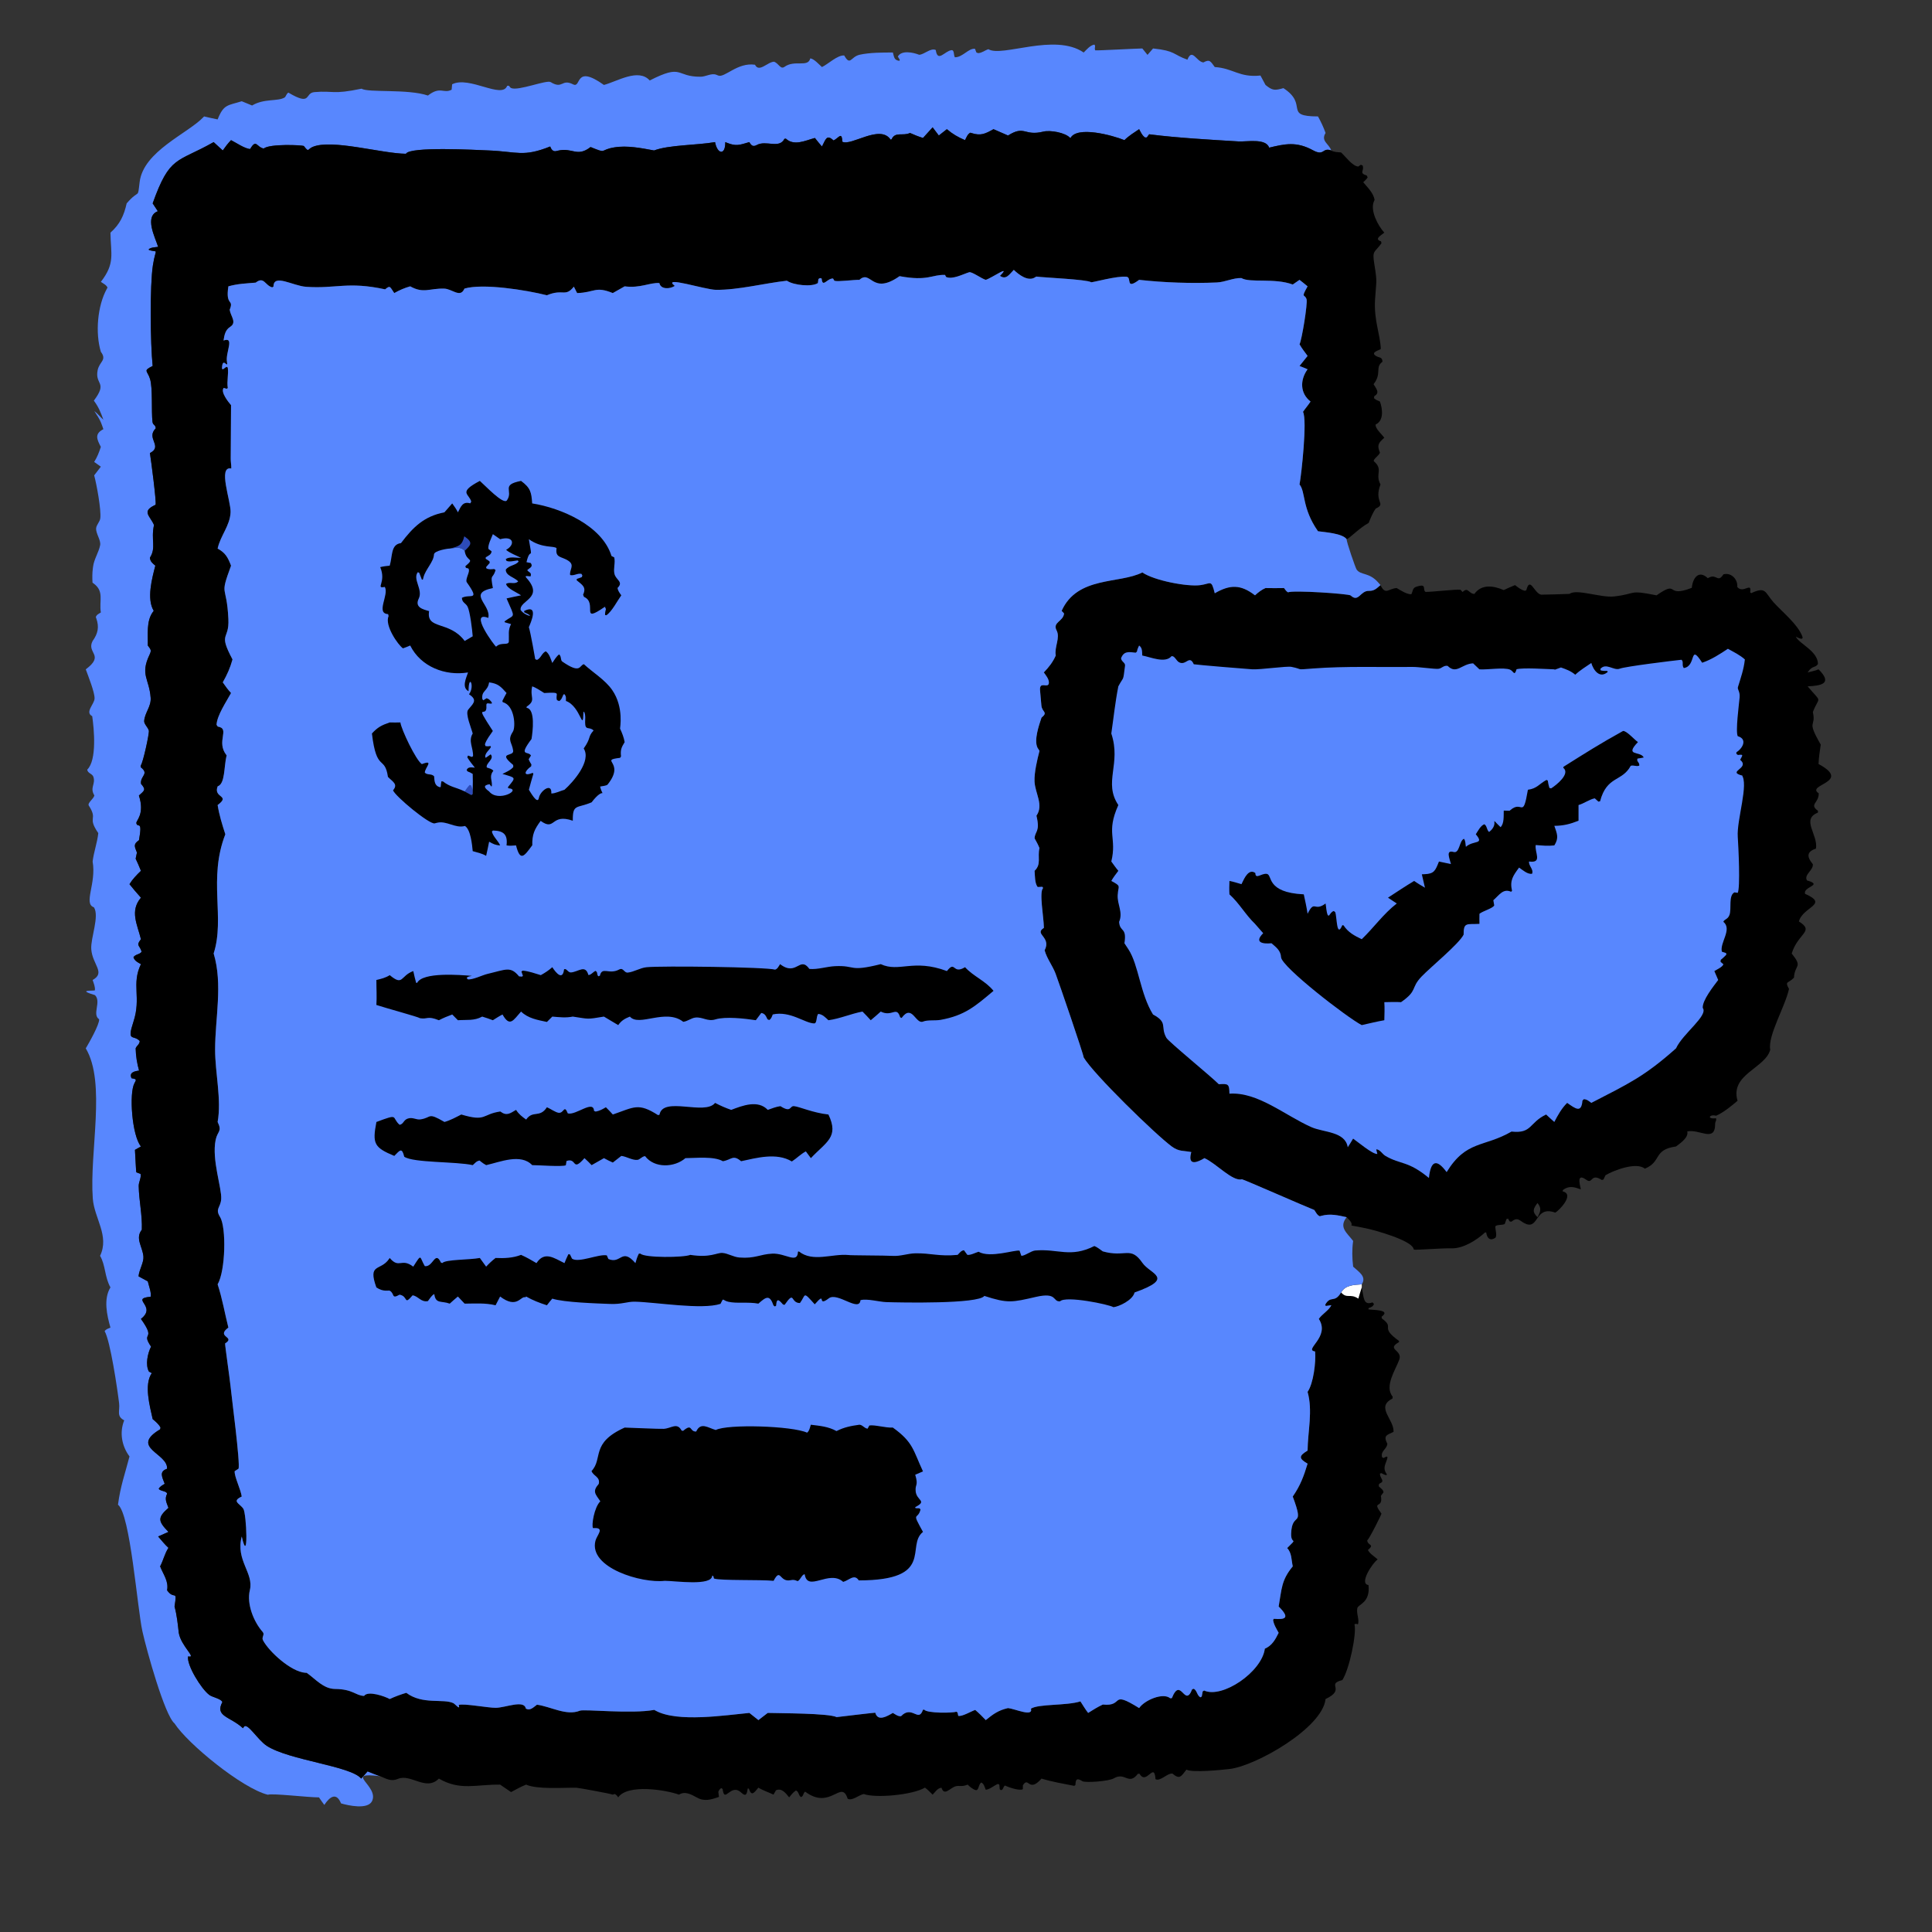 <svg width="71" height="71" viewBox="0 0 71 71" fill="none" xmlns="http://www.w3.org/2000/svg">
<rect x="0" y="0" width="71" height="71" fill="#333333" stroke="none"/>
<path d="M39.825 1.93C39.933 1.822 40.066 1.661 40.219 1.639C40.277 1.705 40.206 1.758 40.249 1.85C40.313 1.863 41.785 1.782 41.98 1.781L42.17 2.017L42.374 1.781C43.209 1.869 43.094 2.001 43.637 2.193C43.814 1.749 43.966 2.267 44.223 2.295C44.461 2.165 44.487 2.256 44.642 2.464C45.332 2.51 45.532 2.856 46.321 2.776L46.507 3.122C46.762 3.33 46.843 3.331 47.165 3.239C48.109 3.853 47.142 4.277 48.436 4.279C48.546 4.479 48.637 4.672 48.714 4.886C48.529 5.188 48.838 5.277 48.923 5.529C48.584 5.407 48.681 5.757 48.247 5.52C47.645 5.192 47.223 5.287 46.642 5.426C46.52 5.071 45.819 5.216 45.51 5.197C44.484 5.135 43.291 5.068 42.297 4.943L42.232 4.934L42.146 5.05L42.082 5.053C41.975 4.982 41.923 4.857 41.863 4.747C41.678 4.872 41.483 4.991 41.323 5.15C40.892 4.975 39.582 4.613 39.337 5.077C39.158 4.868 38.589 4.776 38.346 4.836C37.63 5.014 37.669 4.587 37.045 4.98L36.511 4.747C36.215 4.912 36.05 5.003 35.7 4.889L35.659 4.876C35.556 4.931 35.519 5.047 35.465 5.15C35.207 5.041 35.01 4.927 34.798 4.747L34.502 4.98L34.275 4.679L33.92 5.07C33.754 5.018 33.601 4.958 33.443 4.886C33.18 5.011 32.899 4.824 32.766 5.119L32.731 5.132C32.345 4.552 31.285 5.378 30.957 5.209C30.938 4.812 30.823 5.075 30.633 5.162C30.369 4.916 30.346 5.134 30.206 5.383C30.115 5.283 30.033 5.175 29.948 5.07C29.598 5.163 29.185 5.377 28.881 5.095L28.829 5.101C28.636 5.482 28.158 5.138 27.809 5.33C27.676 5.403 27.608 5.35 27.539 5.222C27.178 5.328 27.049 5.384 26.709 5.244L26.654 5.222C26.662 5.721 26.362 5.672 26.279 5.222C25.607 5.339 24.578 5.323 24.038 5.529C23.567 5.443 23.05 5.337 22.571 5.417C22.008 5.512 22.339 5.662 21.704 5.404C21.202 5.792 21.041 5.408 20.503 5.537L20.439 5.552C20.321 5.581 20.257 5.484 20.22 5.383C19.224 5.782 19.006 5.571 17.964 5.529C17.5 5.51 15.054 5.376 14.919 5.651C14.024 5.644 12.197 5.101 11.491 5.399C11.291 5.484 11.362 5.617 11.166 5.364C11.091 5.33 9.915 5.277 9.691 5.458C9.426 5.408 9.423 5.087 9.194 5.475C9.003 5.469 8.675 5.242 8.491 5.15C8.376 5.269 8.282 5.394 8.187 5.529L7.852 5.222C6.498 5.992 6.246 5.697 5.611 7.474L5.8 7.762C5.297 7.957 5.702 8.722 5.812 9.072C5.703 9.087 5.555 9.088 5.468 9.158L5.472 9.184C5.842 9.31 5.728 9.057 5.62 9.749C5.505 10.484 5.524 12.619 5.611 13.449C5.241 13.632 5.415 13.609 5.514 13.925C5.619 14.263 5.558 15.112 5.605 15.504C5.621 15.63 5.723 15.609 5.723 15.743C5.351 16.109 6.003 16.397 5.51 16.65C5.556 16.935 5.751 18.429 5.719 18.55L5.672 18.572C5.202 18.803 5.517 18.958 5.66 19.294C5.54 19.858 5.749 20.116 5.51 20.496C5.522 20.638 5.606 20.7 5.709 20.788C5.588 21.251 5.383 22.015 5.65 22.447L5.62 22.487C5.372 22.824 5.442 23.317 5.432 23.722C5.543 23.873 5.577 23.89 5.495 24.063C5.144 24.802 5.484 24.935 5.537 25.64C5.562 25.968 5.319 26.189 5.299 26.498C5.292 26.61 5.442 26.734 5.47 26.849C5.494 26.945 5.256 28.029 5.177 28.123L5.172 28.195C5.5 28.448 5.145 28.509 5.183 28.805C5.375 29.029 5.312 29.048 5.105 29.236C5.333 29.926 4.991 30.157 5.012 30.253C5.057 30.452 5.248 30.102 5.108 30.876C4.892 31.027 4.944 31.101 5.033 31.332L4.986 31.556C5.054 31.704 5.122 31.85 5.18 32.002C5.019 32.158 4.877 32.301 4.759 32.493C4.893 32.664 5.035 32.827 5.18 32.989C4.761 33.482 5.051 33.98 5.18 34.516C4.978 34.766 5.146 34.737 5.205 34.978C5.123 35.086 4.986 35.059 4.905 35.177C4.947 35.314 5.063 35.366 5.18 35.432C4.822 36.173 5.198 36.657 4.905 37.547C4.649 38.324 4.91 38.004 5.136 38.259C5.128 38.386 5.024 38.424 4.986 38.527C4.994 38.816 5.034 39.065 5.111 39.344C4.939 39.366 4.733 39.415 4.836 39.626L4.877 39.633C5.025 39.658 5.01 39.682 4.94 39.811C4.74 40.178 4.85 41.733 5.18 42.132L4.96 42.257C4.976 42.465 4.997 43.063 5.012 43.082L5.166 43.141C5.199 43.281 5.096 43.435 5.098 43.586C5.107 44.12 5.234 44.656 5.213 45.19C4.96 45.512 5.237 45.806 5.271 46.174C5.291 46.395 5.112 46.663 5.092 46.905L5.432 47.09C5.464 47.234 5.577 47.531 5.535 47.655C4.76 47.724 5.793 47.993 5.18 48.469C5.77 49.296 5.155 48.909 5.552 49.488C5.426 49.732 5.335 50.162 5.475 50.406L5.579 50.461C5.284 50.886 5.51 51.684 5.611 52.15C5.723 52.247 5.827 52.329 5.9 52.46L5.887 52.525C4.749 53.205 6.188 53.408 6.139 53.977C5.836 54.08 5.962 54.283 6.053 54.529C5.973 54.581 5.874 54.626 5.833 54.716C5.914 54.812 6.13 54.787 6.141 54.897C6.041 55.093 6.123 55.221 6.191 55.413C5.776 55.776 5.812 55.906 6.191 56.297L5.812 56.465C5.934 56.605 6.053 56.757 6.191 56.882C6.047 57.104 6.006 57.337 5.885 57.563C6.005 57.87 6.205 58.108 6.141 58.443C6.41 58.825 6.518 58.37 6.415 59.038C6.5 59.348 6.535 59.685 6.57 60.005C6.655 60.503 7.251 60.951 6.913 60.871C6.853 61.182 7.397 62.072 7.696 62.291C7.813 62.376 8.132 62.428 8.172 62.551C7.889 63.087 8.456 63.074 8.929 63.511L8.966 63.458C9.09 63.287 9.47 63.942 9.806 64.16C10.629 64.693 12.895 64.898 13.274 65.362C13.353 65.275 13.433 65.188 13.508 65.097C13.662 65.157 13.815 65.224 13.972 65.275C12.587 65.103 13.957 65.631 13.668 66.199C13.502 66.506 12.806 66.353 12.533 66.274C12.364 65.861 12.128 66.015 11.918 66.33C11.849 66.241 11.787 66.146 11.723 66.053C11.311 66.053 9.993 65.895 9.844 65.956C8.906 65.727 6.891 64.078 6.415 63.336C6.055 63.042 5.391 60.66 5.234 59.953C5.044 59.095 4.788 55.64 4.336 55.297C4.427 54.609 4.59 54.175 4.759 53.524C4.477 53.144 4.383 52.646 4.565 52.197C4.268 52.04 4.412 51.859 4.377 51.568C4.314 51.038 4.051 49.265 3.845 48.92C3.9 48.842 3.974 48.826 4.059 48.788C3.929 48.334 3.796 47.737 4.059 47.311C3.841 46.924 3.885 46.509 3.678 46.151C4.03 45.413 3.463 44.772 3.41 44.043C3.284 42.316 3.907 39.792 3.152 38.527C3.267 38.335 3.663 37.637 3.643 37.457C3.373 37.282 3.734 36.811 3.491 36.571C2.83 36.371 3.37 36.42 3.487 36.396C3.503 36.267 3.444 36.136 3.404 36.014C3.894 35.743 3.394 35.453 3.354 34.88C3.326 34.472 3.662 33.67 3.452 33.343C3.053 33.211 3.548 32.47 3.404 31.66C3.447 31.305 3.575 30.969 3.612 30.617C3.185 29.994 3.618 30.156 3.264 29.606C3.202 29.51 3.445 29.356 3.468 29.231C3.29 28.943 3.523 28.817 3.431 28.546C3.391 28.428 3.224 28.424 3.205 28.284C3.567 27.938 3.457 26.79 3.389 26.32C3.11 26.173 3.466 25.881 3.475 25.673C3.485 25.45 3.247 24.861 3.152 24.598C3.866 24.064 3.166 24.005 3.404 23.555C3.599 23.286 3.652 23.043 3.538 22.723L3.521 22.678C3.553 22.584 3.626 22.561 3.706 22.508C3.636 22.074 3.841 21.734 3.439 21.441L3.4 21.413C3.39 21.237 3.389 21.071 3.411 20.896L3.42 20.828C3.455 20.544 3.627 20.307 3.68 20.036C3.716 19.852 3.516 19.604 3.533 19.412C3.545 19.284 3.668 19.18 3.685 19.05C3.726 18.742 3.549 17.793 3.461 17.469L3.706 17.15L3.461 16.976C3.576 16.794 3.639 16.625 3.706 16.422C3.553 16.133 3.472 15.942 3.799 15.772C3.746 15.617 3.697 15.469 3.608 15.329L3.467 15.108C3.588 15.194 3.686 15.326 3.799 15.425C3.7 15.15 3.622 14.955 3.449 14.724C3.972 14.026 3.48 14.153 3.588 13.606C3.652 13.284 3.941 13.239 3.706 12.928C3.497 12.233 3.581 11.238 3.927 10.612L3.951 10.569C3.914 10.475 3.788 10.414 3.706 10.359C4.24 9.67 4.07 9.344 4.059 8.55C4.408 8.241 4.555 7.92 4.655 7.474C5.138 6.914 5.051 7.354 5.132 6.689C5.27 5.557 6.9 4.909 7.474 4.306L7.5 4.279C7.665 4.319 7.831 4.354 7.998 4.388C8.221 3.822 8.372 3.882 8.884 3.721L9.264 3.877C9.711 3.609 10.207 3.737 10.461 3.582C10.505 3.555 10.52 3.451 10.597 3.403C11.468 3.917 11.181 3.417 11.555 3.385C12.284 3.323 12.188 3.487 13.289 3.259C13.525 3.414 14.98 3.259 15.726 3.511C16.186 3.152 16.295 3.455 16.597 3.297L16.616 3.097C17.244 2.778 18.449 3.652 18.637 3.156C18.735 3.126 18.714 3.205 18.787 3.237C19.046 3.35 20.088 2.927 20.236 3.017C20.691 3.295 20.629 2.881 21.061 3.1C21.378 3.261 21.096 2.339 22.194 3.122C22.681 2.994 23.462 2.495 23.877 2.957C25.118 2.326 24.808 2.828 25.753 2.82C25.941 2.818 26.15 2.674 26.331 2.75L26.392 2.775C26.627 2.875 27.098 2.283 27.746 2.379C27.895 2.681 28.207 2.274 28.446 2.268C28.621 2.329 28.68 2.565 28.832 2.455C29.208 2.185 29.691 2.495 29.778 2.145C29.921 2.165 30.093 2.364 30.206 2.464C30.438 2.354 30.773 2.022 31.024 2.038C31.252 2.441 31.26 2.085 31.594 2.011C31.958 1.931 32.436 1.928 32.813 1.93C32.861 2.1 32.854 2.211 33.052 2.236L33.067 2.196L32.995 2.078C33.131 1.832 33.565 1.928 33.779 2.013C33.974 2.001 34.202 1.75 34.389 1.838C34.457 2.315 34.723 1.87 34.967 1.844C35.079 1.832 35.039 2.033 35.092 2.105C35.375 2.11 35.598 1.762 35.83 1.794L35.882 1.929L35.947 1.953C36.097 1.942 36.186 1.853 36.322 1.808C36.819 2.116 38.759 1.198 39.825 1.93Z" fill="#5887FE"/>
<path d="M34.273 4.679L34.5 4.98L34.797 4.747C35.009 4.927 35.206 5.041 35.464 5.15C35.518 5.047 35.555 4.931 35.658 4.876L35.699 4.889C36.049 5.003 36.214 4.912 36.51 4.747L37.044 4.98C37.667 4.586 37.629 5.014 38.345 4.836C38.588 4.776 39.157 4.868 39.336 5.077C39.581 4.613 40.891 4.975 41.322 5.15C41.481 4.991 41.677 4.872 41.862 4.747C41.922 4.857 41.974 4.982 42.081 5.053L42.145 5.05L42.231 4.934L42.296 4.943C43.29 5.068 44.483 5.135 45.509 5.197C45.818 5.216 46.519 5.071 46.641 5.426C47.222 5.287 47.644 5.192 48.246 5.52C48.679 5.757 48.583 5.407 48.922 5.529C49.018 5.594 49.169 5.591 49.283 5.602C49.447 5.75 49.706 6.112 49.916 6.12L50.01 6.054L50.076 6.081C50.151 6.287 49.92 6.351 50.23 6.453L50.26 6.521C50.211 6.592 50.162 6.64 50.098 6.697C50.253 6.884 50.48 7.098 50.515 7.349L50.495 7.391C50.339 7.728 50.637 8.29 50.872 8.55C50.74 8.659 50.492 8.787 50.752 8.869L50.769 8.939C50.514 9.296 50.423 9.187 50.503 9.686C50.623 10.433 50.576 10.266 50.532 11.017C50.488 11.786 50.72 12.262 50.744 12.824C50.703 12.87 50.363 12.939 50.549 13.07C50.671 13.156 50.802 13.103 50.805 13.293L50.76 13.332C50.547 13.524 50.778 13.736 50.478 14.119C50.577 14.286 50.721 14.436 50.506 14.557L50.492 14.631C50.557 14.695 50.629 14.722 50.712 14.756C50.81 15.032 50.861 15.461 50.554 15.6C50.528 15.745 50.792 15.971 50.872 16.087C50.655 16.28 50.597 16.357 50.712 16.633C50.677 16.747 50.478 16.852 50.483 16.946C50.853 17.256 50.519 17.413 50.732 17.804C50.476 18.47 50.967 18.503 50.558 18.689C50.442 18.851 50.373 19.036 50.296 19.218C49.943 19.41 49.558 19.819 49.488 19.816C49.338 19.6 48.683 19.558 48.435 19.523C47.838 18.673 47.986 18.08 47.757 17.804C47.824 17.458 48.046 15.436 47.884 15.135C47.972 15.005 48.077 14.888 48.161 14.756C47.77 14.45 47.771 13.959 48.052 13.571C47.954 13.529 47.856 13.486 47.757 13.449L48.052 13.08C47.951 12.941 47.841 12.804 47.757 12.653C47.842 12.487 48.058 11.154 48.015 11.001C47.954 10.784 47.789 10.991 48.052 10.522C47.954 10.443 47.857 10.36 47.757 10.284L47.508 10.456C46.839 10.206 45.93 10.406 45.619 10.218C45.316 10.209 45.024 10.366 44.72 10.38C43.795 10.422 42.777 10.386 41.862 10.284C41.347 10.668 41.599 10.199 41.406 10.172C41.063 10.124 40.13 10.393 40.097 10.371C39.936 10.267 38.405 10.205 38.081 10.164L38.029 10.196C37.777 10.353 37.439 10.095 37.256 9.917C37.096 10.075 36.976 10.3 36.748 10.137C37.181 9.697 36.455 10.213 36.226 10.284C36.078 10.246 35.714 9.974 35.615 10.005C35.396 10.072 34.996 10.286 34.766 10.177L34.729 10.103C34.249 10.084 34.105 10.344 33.058 10.149C32.032 10.87 32.013 9.895 31.582 10.284C31.369 10.279 30.799 10.36 30.665 10.319L30.614 10.235C30.393 10.225 30.226 10.596 30.195 10.235L30.133 10.218L30.076 10.254L30.056 10.402C29.841 10.553 29.157 10.483 28.918 10.316C28.084 10.409 27.136 10.659 26.31 10.651C25.911 10.647 24.299 10.119 24.797 10.507C24.628 10.623 24.279 10.646 24.231 10.402C23.887 10.377 23.523 10.6 22.955 10.522L22.519 10.77C21.869 10.506 21.864 10.75 21.208 10.77L21.088 10.534C20.769 10.934 20.698 10.599 20.098 10.851C19.328 10.656 17.747 10.406 17.069 10.605L17.045 10.65C16.895 10.936 16.604 10.616 16.328 10.607C15.781 10.589 15.569 10.799 15.074 10.522C14.859 10.583 14.684 10.661 14.488 10.77C14.335 10.556 14.35 10.464 14.153 10.633C12.773 10.334 12.346 10.617 11.252 10.54C10.757 10.505 10.05 10.046 10.049 10.532L10.003 10.56C9.735 10.489 9.707 10.144 9.397 10.386C9.043 10.418 8.739 10.424 8.392 10.522C8.276 11.273 8.608 10.966 8.44 11.383C8.473 11.623 8.715 11.849 8.457 12.012C8.275 12.127 8.245 12.318 8.215 12.514C8.64 12.361 8.275 12.959 8.341 13.303C8.396 13.595 8.17 13.056 8.157 13.546L8.187 13.574L8.322 13.479L8.37 13.507C8.406 13.762 8.328 14.006 8.371 14.261L8.329 14.288L8.22 14.255C8.093 14.404 8.391 14.774 8.49 14.889L8.478 16.856C8.477 16.977 8.503 17.097 8.499 17.217C7.991 17.112 8.489 18.419 8.473 18.823C8.453 19.32 8.1 19.684 7.997 20.16C8.288 20.319 8.374 20.487 8.49 20.788C8.053 21.976 8.33 21.418 8.393 22.752C8.43 23.553 8.003 23.215 8.544 24.234C8.457 24.546 8.346 24.796 8.186 25.076C8.282 25.213 8.375 25.346 8.49 25.468C8.322 25.779 7.975 26.288 7.957 26.636L8.002 26.701C8.478 26.777 7.918 27.247 8.328 27.759C8.224 28.188 8.277 28.805 7.999 28.897C7.826 29.336 8.492 29.215 7.997 29.585C8.057 29.956 8.164 30.302 8.28 30.659C7.642 32.304 8.275 33.719 7.851 35.04C8.192 36.174 7.906 37.417 7.904 38.569C7.903 39.422 8.146 40.414 7.997 41.232C8.173 41.592 7.993 41.559 7.924 41.891C7.774 42.614 8.155 43.662 8.129 44.062C8.107 44.391 7.893 44.411 8.087 44.725C8.321 45.104 8.288 46.703 7.997 47.199C8.171 47.726 8.257 48.254 8.392 48.788C7.915 49.141 8.676 49.119 8.273 49.37C8.262 49.421 8.45 50.702 8.469 50.915C8.497 51.23 8.839 53.803 8.764 53.974L8.624 54.065C8.608 54.264 8.843 54.724 8.883 54.997C8.5 55.175 8.808 55.247 8.942 55.446C9.061 55.622 9.14 57.595 8.883 56.465C8.65 57.347 9.336 57.805 9.181 58.439C9.059 58.942 9.32 59.596 9.655 59.975C9.742 60.073 9.603 60.162 9.664 60.279C9.885 60.7 10.698 61.437 11.216 61.473L11.272 61.476C11.597 61.705 11.884 62.064 12.31 62.068C12.976 62.075 13.061 62.312 13.38 62.324C13.518 62.118 14.153 62.342 14.321 62.439C14.522 62.344 14.719 62.274 14.931 62.21C15.524 62.658 16.299 62.414 16.66 62.59C16.732 62.625 16.925 62.873 16.857 62.657C17.022 62.589 17.949 62.767 18.224 62.761C18.588 62.754 19.262 62.456 19.323 62.789C19.484 62.882 19.607 62.736 19.733 62.646C20.247 62.716 20.814 63.067 21.312 62.867C21.468 62.804 23.196 62.993 24.037 62.839L24.007 62.814L23.939 62.806C24.003 62.811 24.035 62.834 24.09 62.864C24.892 63.308 26.655 63.032 27.538 62.949L27.87 63.213L28.213 62.949C28.66 62.963 30.441 62.957 30.746 63.102C31.003 63.072 32.153 62.935 32.165 62.941C32.258 63.277 32.594 63.075 32.812 62.949C32.903 63.002 33.002 63.083 33.112 63.069C33.517 62.646 33.751 63.321 33.917 62.834L33.962 62.827C34.055 62.967 35.032 62.956 35.142 62.903L35.189 62.933L35.214 63.056C35.351 63.094 35.685 62.889 35.838 62.839C35.976 62.957 36.102 63.08 36.226 63.213C36.501 62.99 36.691 62.851 37.044 62.771C37.316 62.802 37.971 63.108 37.887 62.792C38.17 62.612 39.198 62.688 39.704 62.525C39.796 62.666 39.883 62.817 39.989 62.949C40.165 62.838 40.338 62.729 40.527 62.641C41.334 62.726 40.762 62.086 41.862 62.771C42.06 62.478 42.744 62.19 43.003 62.41L43.064 62.406C43.395 61.581 43.537 62.79 43.81 62.08L43.872 62.061C44 62.141 43.982 62.3 44.113 62.376L44.163 62.346L44.197 62.159L44.25 62.126C44.915 62.431 46.371 61.444 46.481 60.589C46.749 60.472 46.865 60.255 46.989 60.005C46.907 59.853 46.807 59.702 46.785 59.529L46.813 59.49C47.218 59.523 47.432 59.475 46.989 59.038C47.105 58.387 47.084 58.075 47.508 57.563C47.456 57.325 47.474 57.069 47.302 56.891C47.727 56.468 47.43 56.793 47.448 56.351C47.483 55.513 47.957 56.201 47.508 54.997C47.787 54.593 47.912 54.252 48.052 53.789C47.73 53.599 47.719 53.509 48.052 53.309C48.06 52.592 48.249 51.847 48.052 51.15C48.269 50.846 48.364 50.043 48.33 49.666C47.89 49.604 48.899 49.141 48.465 48.468C48.59 48.286 48.838 48.153 48.926 47.964L48.72 47.994L48.7 47.946C48.91 47.582 49.032 47.912 49.283 47.498C49.437 47.222 49.761 47.217 50.042 47.199V47.311C50.124 47.664 50.088 47.991 50.437 47.862L50.494 47.919C50.45 48.024 50.395 48.035 50.296 48.071L50.289 48.119C50.439 48.146 51.142 48.125 50.773 48.387L50.783 48.453C51.29 48.82 50.665 48.742 51.414 49.279L51.411 49.322C50.928 49.599 51.553 49.604 51.423 49.966C51.288 50.339 50.863 50.95 51.181 51.326L51.171 51.398C50.541 51.712 51.238 52.161 51.212 52.62C50.976 52.741 50.822 52.739 50.984 53.06C50.966 53.264 50.725 53.318 50.792 53.554L50.843 53.581L50.955 53.526L50.992 53.554C50.941 53.796 50.797 53.92 50.947 54.152L50.965 54.178L50.954 54.213C50.881 54.201 50.829 54.172 50.764 54.137L50.714 54.152C50.7 54.267 50.809 54.358 50.8 54.431C50.79 54.522 50.636 54.48 50.674 54.628C50.742 54.693 50.838 54.748 50.843 54.843L50.746 54.973C50.845 55.483 50.382 55.104 50.768 55.626C50.769 55.653 50.325 56.551 50.244 56.608C50.264 56.814 50.534 56.736 50.27 56.963C50.337 57.1 50.517 57.203 50.629 57.308C50.442 57.434 49.931 58.206 50.291 58.25C50.364 58.91 49.911 58.95 49.88 59.103C49.84 59.294 49.965 59.531 49.903 59.693L49.813 59.67L49.807 59.688L49.775 59.685C49.866 60.024 49.586 61.353 49.33 61.742L49.284 61.755C48.747 61.904 49.466 62.083 48.713 62.439C48.602 63.507 46.141 64.9 45.19 65.009C44.895 65.043 43.818 65.153 43.601 65.033C43.405 65.28 43.358 65.411 43.086 65.177C42.89 65.161 42.637 65.48 42.464 65.383C42.419 64.717 42.131 65.629 41.878 65.185L41.816 65.186C41.479 65.633 41.345 65.105 40.935 65.352C40.754 65.46 39.888 65.526 39.776 65.457C39.579 65.334 39.529 65.375 39.521 65.599L39.477 65.629C39.078 65.549 38.665 65.483 38.276 65.362C37.797 65.905 37.807 65.264 37.591 65.608L37.589 65.752C37.463 65.823 37.047 65.676 36.932 65.616C36.846 65.685 36.885 65.766 36.782 65.788L36.74 65.755L36.725 65.585L36.674 65.559C36.534 65.612 36.367 65.765 36.225 65.772C36.182 65.672 36.163 65.555 36.064 65.506C35.949 65.57 35.979 65.821 35.849 65.783C35.744 65.752 35.639 65.659 35.56 65.584C35.339 65.678 35.253 65.604 35.111 65.648C34.904 65.713 34.702 66.016 34.6 65.7C34.457 65.704 34.368 65.861 34.273 65.952C34.183 65.865 34.094 65.767 33.991 65.695C33.532 65.967 32.171 66.088 31.741 65.929C31.562 65.964 31.307 66.198 31.15 66.101C30.918 65.369 30.523 66.545 29.588 65.841C29.501 65.912 29.538 66.004 29.434 66.043C29.333 65.964 29.363 65.843 29.25 65.799C29.145 65.867 29.079 65.956 29.002 66.053C28.879 65.901 28.727 65.695 28.516 65.793L28.426 65.951L28.428 65.952C28.249 65.866 28.037 65.799 27.87 65.695C27.715 65.879 27.62 66.037 27.519 65.729L27.479 65.727C27.449 65.912 27.427 66.053 27.239 65.877C26.848 65.51 26.626 66.309 26.556 65.745L26.508 65.711C26.441 65.754 26.434 65.773 26.398 65.846L26.422 66.035C26.125 66.138 25.878 66.216 25.603 66.053C25.393 65.944 25.18 65.813 24.951 65.952C24.473 65.777 23.066 65.551 22.718 66.053C22.68 65.992 22.655 65.964 22.593 65.927L22.519 65.952C22.418 65.912 21.247 65.698 21.18 65.698C20.677 65.692 19.75 65.766 19.334 65.584C19.142 65.66 18.962 65.761 18.781 65.858L18.379 65.584C17.506 65.572 16.912 65.818 16.128 65.362C15.657 65.842 15.096 65.169 14.621 65.374C14.372 65.481 14.205 65.37 13.971 65.275C13.814 65.224 13.661 65.157 13.508 65.097C13.432 65.188 13.352 65.275 13.273 65.362C12.894 64.898 10.628 64.693 9.805 64.16C9.469 63.942 9.089 63.287 8.965 63.458L8.928 63.511C8.455 63.074 7.888 63.087 8.171 62.551C8.131 62.428 7.812 62.376 7.695 62.29C7.396 62.072 6.852 61.182 6.912 60.871C7.25 60.951 6.654 60.503 6.569 60.005C6.534 59.685 6.499 59.348 6.414 59.038C6.517 58.37 6.409 58.825 6.14 58.443C6.204 58.108 6.004 57.87 5.884 57.563C6.005 57.337 6.046 57.104 6.19 56.882C6.052 56.757 5.933 56.605 5.811 56.465L6.19 56.297C5.811 55.906 5.775 55.776 6.19 55.413C6.122 55.221 6.04 55.093 6.14 54.897C6.129 54.787 5.913 54.812 5.832 54.716C5.873 54.626 5.972 54.581 6.052 54.529C5.961 54.283 5.835 54.08 6.138 53.977C6.187 53.408 4.748 53.205 5.886 52.525L5.899 52.46C5.826 52.329 5.722 52.247 5.61 52.15C5.509 51.684 5.283 50.886 5.578 50.461L5.474 50.406C5.334 50.162 5.425 49.732 5.551 49.488C5.154 48.909 5.769 49.296 5.179 48.469C5.792 47.992 4.759 47.724 5.534 47.655C5.576 47.531 5.463 47.234 5.431 47.09L5.091 46.905C5.111 46.663 5.29 46.395 5.27 46.174C5.236 45.806 4.959 45.512 5.212 45.19C5.233 44.656 5.106 44.12 5.097 43.586C5.095 43.435 5.198 43.281 5.165 43.141L5.011 43.082C4.996 43.063 4.975 42.465 4.959 42.257L5.179 42.132C4.849 41.733 4.739 40.178 4.939 39.811C5.009 39.682 5.024 39.658 4.876 39.633L4.835 39.626C4.732 39.415 4.938 39.366 5.11 39.344C5.033 39.065 4.993 38.816 4.985 38.527C5.023 38.424 5.127 38.386 5.135 38.259C4.909 38.004 4.648 38.324 4.904 37.547C5.197 36.657 4.821 36.173 5.179 35.432C5.062 35.366 4.946 35.314 4.904 35.177C4.985 35.059 5.122 35.086 5.204 34.978C5.145 34.737 4.977 34.766 5.179 34.516C5.05 33.98 4.759 33.482 5.179 32.989C5.034 32.826 4.892 32.664 4.758 32.493C4.876 32.301 5.018 32.158 5.179 32.002C5.121 31.85 5.053 31.704 4.985 31.556L5.032 31.332C4.943 31.101 4.891 31.027 5.107 30.876C5.247 30.102 5.056 30.452 5.011 30.253C4.99 30.157 5.332 29.926 5.104 29.235C5.311 29.048 5.374 29.029 5.182 28.805C5.144 28.509 5.499 28.448 5.171 28.195L5.176 28.123C5.255 28.028 5.493 26.945 5.469 26.849C5.441 26.734 5.291 26.61 5.298 26.498C5.318 26.189 5.561 25.968 5.536 25.639C5.483 24.935 5.143 24.802 5.494 24.063C5.576 23.89 5.542 23.873 5.431 23.722C5.441 23.317 5.371 22.824 5.619 22.487L5.649 22.447C5.382 22.015 5.587 21.251 5.708 20.788C5.605 20.7 5.521 20.638 5.509 20.496C5.748 20.116 5.539 19.857 5.659 19.294C5.516 18.958 5.201 18.803 5.671 18.572L5.718 18.55C5.75 18.429 5.555 16.935 5.509 16.65C6.002 16.397 5.35 16.109 5.722 15.743C5.722 15.609 5.62 15.63 5.604 15.504C5.557 15.112 5.618 14.263 5.513 13.925C5.414 13.609 5.24 13.632 5.61 13.449C5.523 12.619 5.504 10.484 5.619 9.749C5.727 9.057 5.841 9.31 5.471 9.184L5.467 9.158C5.554 9.088 5.702 9.086 5.811 9.072C5.701 8.722 5.296 7.957 5.799 7.762L5.61 7.474C6.245 5.697 6.497 5.992 7.851 5.222L8.186 5.529C8.281 5.394 8.375 5.269 8.49 5.15C8.674 5.242 9.002 5.469 9.193 5.475C9.422 5.087 9.425 5.408 9.69 5.458C9.914 5.277 11.09 5.33 11.165 5.364C11.361 5.617 11.29 5.484 11.49 5.399C12.196 5.101 14.024 5.643 14.918 5.651C15.053 5.376 17.499 5.51 17.963 5.529C19.005 5.571 19.223 5.782 20.219 5.383C20.256 5.484 20.32 5.581 20.438 5.552L20.502 5.537C21.04 5.408 21.201 5.792 21.703 5.403C22.338 5.662 22.007 5.512 22.57 5.417C23.049 5.337 23.566 5.443 24.037 5.529C24.577 5.323 25.606 5.339 26.277 5.222C26.361 5.672 26.661 5.721 26.653 5.222L26.708 5.244C27.048 5.384 27.177 5.328 27.538 5.222C27.608 5.35 27.675 5.403 27.808 5.33C28.157 5.138 28.635 5.482 28.828 5.101L28.88 5.095C29.184 5.377 29.597 5.163 29.947 5.07C30.032 5.175 30.114 5.283 30.205 5.383C30.345 5.134 30.369 4.916 30.632 5.162C30.822 5.075 30.937 4.812 30.956 5.209C31.284 5.378 32.344 4.552 32.73 5.132L32.765 5.119C32.898 4.824 33.179 5.011 33.442 4.886C33.6 4.958 33.753 5.018 33.919 5.07L34.273 4.679Z" fill="black"/>
<path d="M50.044 47.199V47.311C50.001 47.448 49.957 47.585 49.918 47.724C49.611 47.522 49.506 47.742 49.285 47.498C49.439 47.222 49.763 47.217 50.044 47.199Z" fill="#FEFEFE"/>
<path d="M41.978 21.037C42.423 21.339 43.635 21.567 44.11 21.503C44.504 21.451 44.509 21.277 44.641 21.802C45.202 21.477 45.593 21.473 46.12 21.878C46.23 21.776 46.366 21.668 46.505 21.611C46.732 21.617 46.958 21.614 47.185 21.611C47.238 21.67 47.259 21.731 47.336 21.769C47.488 21.68 49.567 21.82 49.635 21.883C49.93 22.157 49.983 21.706 50.306 21.714C50.509 21.719 50.585 21.625 50.731 21.502C50.92 21.888 51.015 21.63 51.328 21.611C51.476 21.695 51.697 21.845 51.866 21.838C51.923 21.731 51.907 21.611 52.04 21.566C52.468 21.419 52.258 21.672 52.39 21.753C52.66 21.752 53.507 21.651 53.673 21.673L53.751 21.757C53.95 21.551 53.974 21.823 54.183 21.826C54.452 21.454 54.889 21.525 55.261 21.685C55.398 21.621 55.536 21.559 55.676 21.502C55.793 21.589 55.897 21.68 56.041 21.712L56.092 21.688C56.23 21.16 56.377 21.807 56.637 21.854C56.655 21.857 57.647 21.83 57.681 21.825C57.931 21.627 58.837 21.976 59.323 21.919C60.172 21.82 59.818 21.666 60.877 21.878C61.734 21.285 61.166 21.994 62.172 21.603C62.212 21.22 62.435 20.94 62.761 21.248L62.814 21.221C63.082 21.086 63.13 21.433 63.334 21.107C63.625 21.027 63.871 21.297 63.843 21.569C64.058 21.838 64.388 21.357 64.317 21.771L64.362 21.796C64.907 21.542 64.857 21.775 65.176 22.133C65.492 22.486 66.052 22.928 66.228 23.371C66.305 23.564 66.07 23.433 65.995 23.396C66.119 23.662 66.807 23.926 66.809 24.401C66.71 24.557 66.599 24.444 66.43 24.712C66.561 24.677 66.706 24.651 66.831 24.598C67.355 25.119 66.946 25.199 66.43 25.223C66.974 25.871 66.865 25.55 66.622 26.165C66.751 26.764 66.364 26.413 66.911 27.364C66.878 27.6 66.837 27.84 66.831 28.078C68.087 28.752 66.337 28.831 66.838 29.154C66.843 29.52 66.474 29.554 66.809 29.796L66.808 29.863C66.179 30.112 66.817 30.663 66.736 31.183C66.408 31.299 66.378 31.462 66.622 31.761C66.638 31.989 66.284 32.144 66.405 32.355C67.034 32.532 66.24 32.582 66.337 32.849C67.235 33.241 66.246 33.321 66.109 33.864C66.7 34.233 66.078 34.285 65.844 35.04C66.267 35.57 65.957 35.423 65.927 35.929C65.716 36.152 65.578 36.041 65.745 36.343C65.596 37.014 64.959 38.057 65.055 38.581C64.865 39.264 63.569 39.48 63.854 40.453C63.637 40.638 63.324 40.895 63.063 41.003C62.821 40.933 62.709 41.141 63.062 41.094C63.088 41.202 63.031 41.207 63.031 41.295C63.035 42.009 62.453 41.478 62.006 41.58C62.056 41.788 61.803 41.978 61.593 42.132C60.739 42.252 61.079 42.687 60.448 42.948C60.136 42.687 59.288 43.016 59.002 43.189L58.926 43.347L58.866 43.364C58.449 43.092 58.539 43.535 58.297 43.358C57.873 43.048 58.11 43.685 58.092 43.71C57.859 43.622 57.664 43.56 57.437 43.732L57.427 43.783C57.887 43.888 57.282 44.499 57.156 44.563C56.422 44.302 56.552 45.137 56.103 44.987C55.857 44.905 55.804 44.683 55.541 44.898L55.477 44.885L55.418 44.782L55.361 44.802L55.298 44.982C55.183 45.035 55.054 44.991 54.955 45.061C54.944 45.198 55.022 45.363 54.962 45.482C54.75 45.627 54.644 45.49 54.618 45.293L54.575 45.291C54.267 45.577 53.761 45.893 53.333 45.875C53.062 45.864 52.05 45.942 51.961 45.924L51.942 45.875C51.823 45.569 50.542 45.212 50.2 45.14C49.238 44.938 49.967 45.176 49.487 44.731C49.166 44.661 48.885 44.592 48.561 44.68L48.5 44.697C48.401 44.654 48.36 44.555 48.3 44.467C47.995 44.35 45.671 43.328 45.638 43.337C45.296 43.432 44.698 42.755 44.261 42.561C44.009 42.714 43.645 42.865 43.769 42.375L43.778 42.337C43.493 42.28 43.326 42.328 43.063 42.135C42.468 41.698 40.172 39.46 39.823 38.86C39.819 38.75 38.9 36.068 38.789 35.777C38.677 35.482 38.471 35.229 38.388 34.923C38.649 34.428 37.984 34.334 38.362 34.098C38.357 33.696 38.178 32.782 38.333 32.633L38.303 32.59L38.134 32.597C38.023 32.475 38.032 32.166 38.019 32.002C38.278 31.754 38.118 31.505 38.199 31.167C38.148 31.041 38.087 30.927 38.019 30.809C38.031 30.537 38.233 30.577 38.088 29.977C38.363 29.582 38.036 29.154 38.017 28.718C38.003 28.392 38.117 27.916 38.199 27.598C38.203 27.59 38.137 27.499 38.128 27.481C37.988 27.204 38.18 26.656 38.273 26.374C38.53 26.163 38.293 26.183 38.269 25.925L38.22 25.375C38.187 25.006 38.516 25.317 38.543 25.107C38.562 24.968 38.434 24.817 38.358 24.712C38.546 24.515 38.687 24.338 38.797 24.09C38.74 23.769 38.971 23.442 38.827 23.165C38.671 22.866 39.072 22.841 39.103 22.544L39.013 22.449C39.59 21.163 41.138 21.466 41.978 21.037ZM56.502 44.21C56.337 44.426 56.301 44.535 56.502 44.731C56.62 44.527 56.656 44.397 56.502 44.21Z" fill="black"/>
<path d="M41.862 23.722C41.987 23.809 41.969 23.951 41.978 24.09C42.283 24.146 42.819 24.389 43.051 24.116C43.161 24.087 43.226 24.279 43.325 24.335C43.586 24.483 43.706 24.043 43.871 24.411C43.952 24.43 45.899 24.592 46.025 24.597C46.344 24.611 47.288 24.472 47.462 24.507C47.941 24.604 47.559 24.619 48.257 24.566C49.459 24.475 50.694 24.524 51.901 24.509C52.143 24.506 52.718 24.594 52.861 24.578C52.989 24.564 53.047 24.446 53.199 24.47C53.528 24.796 53.715 24.396 54.136 24.377L54.368 24.598C54.646 24.62 55.269 24.515 55.494 24.609C55.627 24.665 55.65 24.869 55.732 24.595C55.96 24.529 56.834 24.589 57.12 24.598L57.139 24.611L57.364 24.529C57.561 24.599 57.728 24.657 57.89 24.796C58.064 24.631 58.282 24.5 58.48 24.364C58.553 24.624 58.789 24.958 59.086 24.69L59.062 24.656C58.977 24.658 58.911 24.656 58.827 24.637L58.811 24.584C59.019 24.337 59.304 24.659 59.526 24.573C59.735 24.492 61.471 24.279 61.792 24.246C61.886 24.314 61.795 24.447 61.879 24.55C62.355 24.486 62.073 23.609 62.554 24.355C62.888 24.244 63.208 24.036 63.5 23.842C63.718 23.965 63.934 24.065 64.123 24.234C64.083 24.603 63.975 24.898 63.868 25.252C63.842 25.339 63.951 25.409 63.93 25.633C63.906 25.894 63.774 26.886 63.862 27.055C64.216 27.155 64.06 27.486 63.814 27.644L63.81 27.702L63.868 27.745C64.101 27.712 64.028 27.764 63.95 27.924C64.332 28.239 63.434 28.352 64.031 28.503L64.002 28.473C64.278 28.8 63.82 30.124 63.862 30.749C63.888 31.131 63.959 32.622 63.861 32.812L63.742 32.794C63.512 32.908 63.641 33.392 63.558 33.622C63.497 33.791 63.374 33.774 63.332 33.875C63.671 34.151 63.193 34.645 63.278 34.974L63.433 35.024L63.442 35.084C63.377 35.154 63.309 35.215 63.236 35.275L63.23 35.348L63.335 35.436C63.302 35.538 63.098 35.626 63.002 35.686L63.143 36.014C62.972 36.243 62.558 36.758 62.575 37.04C62.788 37.321 61.843 37.982 61.593 38.527C60.419 39.572 59.83 39.833 58.48 40.531C58.391 40.467 58.317 40.396 58.202 40.397L58.155 40.447C58.116 40.914 57.908 40.751 57.592 40.531C57.383 40.739 57.256 40.975 57.12 41.232C57.017 41.143 56.918 41.05 56.819 40.958C56.188 41.258 56.308 41.668 55.547 41.585C54.532 42.173 53.888 41.895 53.163 43.075C52.797 42.578 52.581 42.641 52.512 43.29C51.729 42.645 51.487 42.811 50.919 42.482C50.794 42.41 50.74 42.27 50.591 42.236L50.578 42.248L50.617 42.407C50.442 42.427 49.885 41.951 49.726 41.844C49.663 41.952 49.598 42.057 49.529 42.162C49.436 41.575 48.64 41.622 48.19 41.421C47.204 40.981 46.222 40.122 45.181 40.192C45.172 39.832 45.143 39.823 44.791 39.846C44.482 39.537 42.942 38.281 42.863 38.139C42.629 37.717 42.937 37.587 42.372 37.282C41.899 36.517 41.844 35.462 41.471 34.891L41.322 34.664C41.418 34.06 41.153 34.27 41.126 33.879C41.28 33.525 41.054 33.248 41.074 32.892C41.094 32.532 41.221 32.58 40.84 32.374C40.911 32.243 41.009 32.123 41.098 32.002C41.006 31.895 40.925 31.774 40.84 31.66C41.054 30.777 40.635 30.619 41.098 29.585C40.538 28.744 41.214 28.081 40.84 26.956C40.925 26.373 40.983 25.803 41.098 25.223C41.312 24.821 41.264 25.081 41.344 24.465C41.359 24.351 41.213 24.323 41.198 24.191C41.301 23.92 41.479 23.957 41.737 23.985L41.78 23.947C41.791 23.887 41.807 23.838 41.833 23.783L41.862 23.722Z" fill="#5887FE"/>
<path d="M59.646 26.863C59.776 26.852 60.065 27.184 60.193 27.272C59.678 27.808 60.289 27.588 60.406 27.837C60.33 27.855 60.255 27.866 60.178 27.877C60.127 27.991 60.257 28.006 60.243 28.136C60.127 28.182 60.049 28.108 59.929 28.142C59.61 28.738 59.05 28.503 58.802 29.446L58.742 29.46L58.607 29.338C58.417 29.373 58.212 29.527 58.01 29.585V30.161C57.701 30.284 57.455 30.347 57.121 30.349C57.219 30.638 57.298 30.787 57.121 31.068C56.881 31.096 56.676 31.072 56.437 31.055C56.389 31.323 56.7 31.73 56.192 31.66C56.169 31.815 56.366 31.944 56.304 32.108C56.143 32.144 55.951 31.967 55.825 31.883C55.606 32.182 55.477 32.352 55.566 32.738L55.532 32.772C55.24 32.639 55.096 32.894 54.879 33.083L54.912 33.272C54.865 33.381 54.492 33.479 54.369 33.581C54.362 33.703 54.369 33.828 54.369 33.951C53.907 33.977 53.782 33.876 53.787 34.347C53.62 34.687 52.568 35.544 52.238 35.891C51.829 36.321 52.114 36.392 51.487 36.829C51.285 36.815 51.075 36.827 50.873 36.829C50.889 37.049 50.877 37.273 50.873 37.493C50.595 37.541 50.318 37.611 50.043 37.672C49.514 37.4 47.101 35.535 47.079 35.178C47.063 34.928 46.904 34.819 46.728 34.664C46.383 34.698 46.088 34.629 46.422 34.295L46.121 33.951C45.77 33.614 45.544 33.193 45.182 32.867C45.171 32.703 45.177 32.539 45.182 32.374C45.332 32.403 45.478 32.451 45.624 32.493L45.649 32.441C45.729 32.274 45.895 31.906 46.133 32.084C46.137 32.333 46.356 32.088 46.551 32.114C46.776 32.143 46.505 32.8 47.913 32.867C47.965 33.105 48.018 33.341 48.053 33.581C48.319 33.045 48.288 33.524 48.714 33.203C48.741 33.348 48.739 33.499 48.796 33.636L48.841 33.648C48.892 33.579 48.931 33.504 49.017 33.479L49.067 33.519C49.133 33.653 49.111 34.513 49.33 33.999L49.375 34.007C49.545 34.267 49.771 34.384 50.043 34.516C50.488 34.089 50.838 33.585 51.33 33.203L51.008 32.989C51.326 32.781 51.643 32.57 51.969 32.374C52.097 32.465 52.231 32.543 52.366 32.623L52.252 32.13L52.352 32.126C52.712 32.113 52.75 31.987 52.881 31.661L53.322 31.754C53.263 31.525 53.127 31.229 53.416 31.31C53.645 31.375 53.622 30.9 53.799 30.825C53.863 30.902 53.85 31.021 53.871 31.12C54.154 30.867 54.564 31.051 54.235 30.659C54.309 30.547 54.418 30.329 54.552 30.291C54.657 30.367 54.626 30.489 54.723 30.575C55.148 30.25 54.677 29.954 55.145 30.398C55.284 30.264 55.255 29.974 55.262 29.789C55.335 29.793 55.407 29.794 55.479 29.794L55.504 29.772C55.95 29.384 55.959 30.137 56.15 29.023C56.48 28.982 56.564 28.808 56.832 28.662L56.879 28.685C56.894 28.779 56.91 28.866 56.94 28.957L57.003 28.973C57.197 28.851 57.72 28.434 57.45 28.216L57.459 28.178C58.285 27.659 58.796 27.333 59.646 26.863Z" fill="black"/>
<path d="M36.227 10.284C36.456 10.213 37.181 9.697 36.749 10.137C36.977 10.3 37.097 10.075 37.257 9.917C37.44 10.095 37.777 10.353 38.03 10.196L38.082 10.164C38.406 10.205 39.937 10.267 40.097 10.371C40.131 10.393 41.064 10.124 41.407 10.172C41.6 10.199 41.348 10.668 41.863 10.284C42.778 10.386 43.796 10.422 44.721 10.38C45.025 10.366 45.316 10.209 45.62 10.218C45.931 10.406 46.84 10.206 47.508 10.456L47.757 10.284C47.858 10.36 47.955 10.443 48.053 10.523C47.79 10.991 47.955 10.784 48.016 11.001C48.059 11.155 47.843 12.487 47.757 12.653C47.842 12.804 47.952 12.941 48.053 13.08L47.757 13.449C47.857 13.487 47.955 13.529 48.053 13.571C47.772 13.959 47.77 14.45 48.162 14.756C48.078 14.888 47.973 15.005 47.885 15.135C48.047 15.436 47.825 17.458 47.757 17.804C47.986 18.08 47.839 18.673 48.436 19.523C48.684 19.558 49.339 19.6 49.489 19.816C49.474 19.892 49.814 20.873 49.855 20.931C50.009 21.148 50.315 21.024 50.65 21.407L50.733 21.502C50.586 21.625 50.511 21.719 50.308 21.714C49.984 21.706 49.932 22.157 49.636 21.883C49.569 21.82 47.49 21.68 47.338 21.769C47.261 21.731 47.239 21.67 47.187 21.611C46.96 21.614 46.733 21.617 46.507 21.611C46.367 21.668 46.231 21.776 46.121 21.878C45.595 21.473 45.204 21.477 44.642 21.802C44.511 21.278 44.506 21.451 44.111 21.504C43.637 21.567 42.424 21.339 41.98 21.037C41.139 21.466 39.592 21.163 39.015 22.449L39.105 22.544C39.074 22.841 38.672 22.866 38.829 23.165C38.973 23.442 38.742 23.769 38.799 24.09C38.689 24.339 38.548 24.515 38.36 24.712C38.436 24.817 38.563 24.968 38.545 25.107C38.517 25.317 38.188 25.006 38.222 25.375L38.271 25.925C38.294 26.183 38.532 26.163 38.275 26.374C38.181 26.656 37.99 27.204 38.13 27.482C38.139 27.499 38.205 27.59 38.2 27.598C38.118 27.916 38.004 28.392 38.019 28.718C38.038 29.154 38.364 29.582 38.089 29.977C38.234 30.577 38.033 30.537 38.021 30.809C38.088 30.927 38.15 31.041 38.2 31.167C38.12 31.505 38.28 31.754 38.021 32.002C38.034 32.166 38.025 32.475 38.136 32.597L38.305 32.59L38.335 32.633C38.179 32.783 38.359 33.696 38.363 34.099C37.985 34.334 38.65 34.428 38.39 34.923C38.473 35.229 38.679 35.483 38.791 35.777C38.902 36.068 39.821 38.75 39.825 38.86C40.174 39.46 42.469 41.698 43.065 42.135C43.328 42.328 43.494 42.28 43.78 42.338L43.77 42.375C43.647 42.865 44.011 42.714 44.263 42.561C44.699 42.755 45.297 43.432 45.64 43.337C45.672 43.328 47.997 44.35 48.302 44.467C48.362 44.555 48.402 44.654 48.502 44.697L48.563 44.68C48.887 44.592 49.168 44.661 49.489 44.731C49.192 45.105 49.493 45.297 49.727 45.604C49.682 45.928 49.69 46.224 49.727 46.549C49.927 46.738 50.235 46.908 50.043 47.199C49.762 47.217 49.438 47.222 49.284 47.498C49.033 47.912 48.911 47.582 48.701 47.946L48.721 47.994L48.927 47.964C48.839 48.153 48.591 48.286 48.465 48.468C48.9 49.141 47.89 49.604 48.33 49.666C48.364 50.043 48.269 50.846 48.053 51.15C48.25 51.847 48.061 52.592 48.053 53.309C47.72 53.509 47.731 53.599 48.053 53.789C47.913 54.252 47.787 54.593 47.508 54.997C47.958 56.201 47.484 55.513 47.449 56.351C47.431 56.793 47.728 56.468 47.303 56.891C47.475 57.069 47.456 57.325 47.508 57.563C47.085 58.075 47.105 58.387 46.99 59.038C47.432 59.475 47.219 59.523 46.814 59.49L46.786 59.529C46.808 59.702 46.908 59.853 46.99 60.005C46.866 60.255 46.75 60.472 46.482 60.589C46.372 61.444 44.916 62.431 44.251 62.126L44.198 62.159L44.164 62.346L44.114 62.376C43.983 62.3 44.001 62.141 43.873 62.061L43.811 62.08C43.537 62.79 43.396 61.581 43.065 62.406L43.004 62.41C42.745 62.19 42.061 62.478 41.863 62.771C40.763 62.086 41.335 62.727 40.528 62.641C40.339 62.729 40.166 62.838 39.989 62.949C39.884 62.817 39.797 62.666 39.705 62.525C39.199 62.688 38.171 62.612 37.887 62.792C37.972 63.108 37.316 62.802 37.045 62.771C36.692 62.851 36.501 62.99 36.227 63.213C36.102 63.08 35.977 62.957 35.839 62.839C35.686 62.889 35.352 63.094 35.215 63.056L35.19 62.933L35.142 62.903C35.032 62.956 34.056 62.967 33.963 62.827L33.918 62.834C33.752 63.321 33.518 62.646 33.113 63.069C33.003 63.083 32.904 63.002 32.812 62.949C32.595 63.075 32.259 63.277 32.166 62.941C32.154 62.935 31.004 63.072 30.747 63.103C30.442 62.957 28.661 62.963 28.214 62.949L27.871 63.213L27.539 62.949C26.656 63.032 24.893 63.309 24.091 62.864C24.036 62.834 24.004 62.811 23.94 62.807L24.008 62.814L24.038 62.839C23.196 62.993 21.469 62.804 21.312 62.867C20.815 63.067 20.248 62.717 19.734 62.647C19.608 62.736 19.485 62.882 19.324 62.789C19.263 62.456 18.589 62.754 18.225 62.761C17.95 62.767 17.022 62.589 16.858 62.657C16.925 62.873 16.733 62.625 16.66 62.59C16.299 62.414 15.525 62.658 14.931 62.21C14.72 62.274 14.522 62.344 14.322 62.439C14.153 62.342 13.519 62.118 13.38 62.324C13.062 62.312 12.977 62.075 12.311 62.068C11.885 62.064 11.597 61.705 11.272 61.476L11.217 61.473C10.699 61.437 9.886 60.7 9.665 60.279C9.604 60.162 9.742 60.073 9.655 59.975C9.321 59.596 9.06 58.942 9.182 58.439C9.337 57.805 8.651 57.347 8.884 56.465C9.141 57.595 9.062 55.622 8.943 55.446C8.809 55.247 8.501 55.175 8.884 54.997C8.844 54.724 8.609 54.264 8.624 54.065L8.765 53.974C8.84 53.803 8.497 51.23 8.469 50.915C8.45 50.702 8.263 49.421 8.273 49.37C8.677 49.119 7.916 49.141 8.393 48.788C8.258 48.254 8.172 47.726 7.998 47.199C8.289 46.703 8.322 45.104 8.088 44.725C7.894 44.411 8.108 44.391 8.129 44.062C8.155 43.662 7.775 42.614 7.925 41.891C7.993 41.559 8.174 41.592 7.998 41.232C8.147 40.414 7.904 39.422 7.905 38.569C7.906 37.417 8.193 36.174 7.852 35.04C8.275 33.719 7.643 32.304 8.281 30.659C8.165 30.302 8.058 29.956 7.998 29.585C8.493 29.215 7.827 29.336 7.999 28.897C8.278 28.805 8.224 28.188 8.328 27.759C7.918 27.247 8.479 26.777 8.003 26.701L7.958 26.636C7.976 26.288 8.323 25.779 8.491 25.468C8.376 25.346 8.283 25.213 8.187 25.076C8.347 24.796 8.458 24.546 8.545 24.234C8.004 23.216 8.431 23.553 8.393 22.752C8.331 21.418 8.054 21.976 8.491 20.788C8.375 20.487 8.289 20.319 7.998 20.16C8.1 19.684 8.454 19.32 8.474 18.823C8.49 18.419 7.991 17.112 8.5 17.217C8.504 17.097 8.478 16.977 8.479 16.856L8.491 14.889C8.392 14.774 8.094 14.404 8.221 14.255L8.33 14.288L8.372 14.261C8.329 14.006 8.407 13.762 8.371 13.507L8.323 13.479L8.188 13.574L8.158 13.546C8.17 13.056 8.397 13.595 8.342 13.303C8.276 12.959 8.64 12.361 8.215 12.514C8.246 12.318 8.276 12.127 8.458 12.012C8.716 11.849 8.474 11.623 8.441 11.383C8.608 10.966 8.277 11.273 8.393 10.523C8.74 10.424 9.043 10.418 9.397 10.386C9.707 10.144 9.736 10.489 10.003 10.56L10.05 10.532C10.051 10.046 10.758 10.505 11.252 10.54C12.347 10.617 12.774 10.334 14.153 10.633C14.351 10.464 14.335 10.556 14.489 10.77C14.685 10.661 14.86 10.583 15.075 10.523C15.57 10.799 15.782 10.589 16.329 10.607C16.605 10.616 16.895 10.936 17.046 10.65L17.069 10.605C17.748 10.406 19.328 10.656 20.098 10.851C20.699 10.599 20.77 10.934 21.089 10.534L21.209 10.77C21.865 10.75 21.87 10.506 22.52 10.77L22.956 10.523C23.523 10.6 23.887 10.377 24.232 10.402C24.28 10.646 24.629 10.623 24.798 10.507C24.299 10.119 25.912 10.647 26.311 10.651C27.137 10.659 28.085 10.409 28.919 10.316C29.157 10.483 29.842 10.553 30.057 10.402L30.076 10.254L30.134 10.218L30.196 10.235C30.226 10.596 30.393 10.225 30.614 10.235L30.665 10.319C30.8 10.36 31.369 10.279 31.583 10.284C32.014 9.895 32.033 10.87 33.059 10.149C34.106 10.344 34.25 10.084 34.73 10.103L34.767 10.177C34.997 10.286 35.397 10.072 35.615 10.005C35.715 9.974 36.079 10.247 36.227 10.284Z" fill="#5887FE"/>
<path d="M17.074 29.084C17.133 28.999 17.188 28.918 17.262 28.844L17.317 28.867L17.371 29.023L17.366 29.184L17.319 29.216L17.074 29.084Z" fill="#2D4BB9"/>
<path d="M26.279 40.531C26.473 40.632 26.666 40.718 26.872 40.788C27.293 40.626 27.859 40.411 28.215 40.788C28.368 40.735 28.52 40.671 28.681 40.651C29.087 40.912 29.012 40.633 29.183 40.651C29.386 40.672 29.868 40.895 30.444 40.958C30.845 41.795 30.358 41.964 29.799 42.561L29.614 42.312C29.416 42.419 29.283 42.565 29.1 42.683C28.534 42.341 27.781 42.559 27.235 42.674C26.933 42.416 26.882 42.623 26.565 42.674C26.239 42.484 25.571 42.559 25.189 42.561C24.79 42.907 24.053 42.944 23.706 42.487C23.579 42.501 23.522 42.615 23.422 42.625C23.238 42.644 23.025 42.5 22.833 42.479L22.521 42.723C22.409 42.676 22.302 42.618 22.195 42.561C22.043 42.645 21.893 42.732 21.742 42.818C21.66 42.727 21.568 42.645 21.479 42.561C21.012 43.093 21.21 42.527 20.819 42.666L20.794 42.822C20.671 42.886 19.773 42.816 19.558 42.818C19.137 42.376 18.373 42.705 17.867 42.818C17.798 42.78 17.739 42.744 17.679 42.694L17.626 42.649C17.512 42.666 17.458 42.742 17.374 42.818C16.76 42.681 15.19 42.738 14.856 42.509C14.77 42.161 14.702 42.262 14.49 42.479C13.745 42.169 13.68 42.028 13.833 41.232C14.692 40.911 14.37 41.057 14.684 41.336C14.829 41.313 14.823 41.172 14.97 41.113C15.16 41.038 15.287 41.162 15.454 41.137C15.879 41.073 15.699 40.862 16.334 41.232C16.552 41.171 16.751 41.06 16.952 40.958C17.882 41.235 17.703 40.947 18.386 40.847C18.618 41.021 18.736 40.922 18.965 40.788C19.065 40.946 19.187 41.038 19.336 41.144C19.581 40.787 19.833 41.1 20.099 40.691C20.219 40.74 20.41 40.877 20.524 40.894C20.729 40.926 20.727 40.569 20.866 40.917C21.162 40.999 21.811 40.403 21.83 40.825L21.891 40.85C22.037 40.825 22.14 40.764 22.266 40.691C22.355 40.775 22.437 40.868 22.521 40.958C23.308 40.687 23.455 40.515 24.182 40.98L24.236 40.966C24.36 40.272 25.907 41.007 26.279 40.531Z" fill="black"/>
<path d="M28.668 35.432C29.278 35.901 29.387 35.112 29.745 35.608C30.056 35.635 30.376 35.521 30.688 35.506C31.469 35.469 31.174 35.73 32.367 35.432C33.047 35.747 33.553 35.223 34.799 35.686C35.121 35.275 34.998 35.828 35.465 35.544C35.777 35.887 36.207 36.038 36.511 36.413C35.837 36.981 35.451 37.321 34.562 37.48C34.368 37.515 34.093 37.473 33.922 37.542C33.648 37.654 33.522 36.873 33.133 37.41L33.081 37.385C32.949 36.952 32.787 37.388 32.367 37.174C32.249 37.285 32.122 37.388 31.999 37.493C31.902 37.383 31.799 37.279 31.696 37.174C31.271 37.254 30.875 37.434 30.444 37.493C30.328 37.387 30.234 37.276 30.071 37.26C29.986 37.346 30.035 37.614 29.917 37.61C29.572 37.6 29.041 37.14 28.398 37.28C28.366 37.358 28.345 37.442 28.268 37.485L28.206 37.459C28.147 37.343 28.119 37.249 27.976 37.226L27.776 37.492C27.372 37.43 26.657 37.349 26.291 37.462C25.999 37.552 25.824 37.365 25.553 37.395C25.401 37.413 25.271 37.531 25.11 37.551C24.458 37.044 23.483 37.751 23.148 37.359C22.96 37.435 22.837 37.504 22.719 37.672L22.194 37.359C21.558 37.467 21.646 37.448 21.081 37.364L21.05 37.359C20.795 37.411 20.553 37.381 20.297 37.359L20.099 37.556C19.755 37.482 19.408 37.427 19.149 37.174C18.866 37.487 18.741 37.766 18.467 37.282C18.344 37.344 18.229 37.42 18.112 37.493C17.985 37.441 17.852 37.401 17.721 37.359C17.424 37.522 17.153 37.468 16.828 37.493L16.62 37.282C16.45 37.344 16.29 37.41 16.129 37.493C15.693 37.319 15.719 37.468 15.434 37.418C15.366 37.368 14.168 37.043 13.832 36.932C13.852 36.629 13.831 36.319 13.832 36.014C14.01 35.972 14.165 35.936 14.323 35.836C14.825 36.254 14.706 35.862 15.188 35.686C15.217 35.832 15.254 35.974 15.293 36.118L15.33 36.119C15.535 35.714 16.912 35.827 17.34 35.863C17.27 35.88 17.199 35.882 17.15 35.936L17.189 35.99C17.367 36.017 17.724 35.835 17.917 35.79C18.602 35.629 18.76 35.499 19.076 35.883L19.185 35.89L19.217 35.86L19.162 35.702L19.212 35.67C19.437 35.691 19.658 35.771 19.874 35.836C20.031 35.749 20.161 35.664 20.297 35.544C20.433 35.758 20.679 36.046 20.729 35.624C20.817 35.568 20.868 35.746 20.984 35.737C21.257 35.714 21.514 35.434 21.622 35.829C21.701 35.844 21.8 35.72 21.88 35.679C21.981 35.731 21.915 35.788 21.986 35.878L22.045 35.858C22.128 35.503 22.376 35.831 22.752 35.63C22.912 35.545 22.929 35.755 23.071 35.742C23.296 35.72 23.522 35.569 23.76 35.545C24.312 35.489 28.15 35.537 28.485 35.634C28.576 35.608 28.615 35.51 28.668 35.432Z" fill="black"/>
<path d="M40.217 45.791C40.327 45.833 40.43 45.921 40.527 45.988C41.363 46.226 41.542 45.772 41.983 46.41C42.269 46.826 43.202 46.961 41.694 47.498C41.627 47.785 41.109 48.02 40.919 48.038C40.752 47.936 39.161 47.607 38.955 47.823C38.674 47.842 38.87 47.477 38.071 47.66C37.191 47.862 37.04 47.905 36.174 47.624C35.964 47.927 33.097 47.869 32.573 47.852C32.302 47.843 31.87 47.715 31.622 47.78C31.582 48.239 30.773 47.472 30.461 47.711C29.992 48.071 30.403 47.408 29.941 47.933C29.491 47.43 29.625 47.58 29.397 47.886C29.036 47.886 29.222 47.397 28.833 47.953L28.775 47.939C28.614 47.751 28.54 47.699 28.521 47.984L28.478 48.012L28.427 47.976C28.285 47.569 28.158 47.652 27.87 47.908C27.504 47.837 27.075 47.911 26.766 47.839C26.531 47.785 26.604 47.658 26.478 47.916C25.787 48.141 24.119 47.855 23.334 47.836C23.05 47.83 22.853 47.938 22.411 47.919C21.94 47.9 20.727 47.864 20.296 47.724C20.226 47.802 20.163 47.886 20.098 47.968C19.831 47.882 19.577 47.785 19.334 47.646L19.306 47.675C19.135 47.614 19.003 48.119 18.379 47.646L18.212 47.968C17.829 47.876 17.465 47.906 17.075 47.908L16.827 47.646C16.724 47.73 16.626 47.819 16.527 47.908C16.222 47.794 16.009 47.93 15.96 47.556C15.866 47.597 15.789 47.732 15.725 47.815C15.468 47.864 15.373 47.632 15.163 47.602C14.826 47.994 15.015 47.637 14.684 47.578C14.375 47.754 14.513 47.543 14.326 47.434C14.282 47.407 14.093 47.492 13.831 47.311C13.507 46.406 13.984 46.725 14.298 46.265L14.321 46.23C14.675 46.643 14.742 46.212 15.187 46.549C15.511 46.043 15.406 46.182 15.611 46.53C15.919 46.576 15.987 45.938 16.204 46.4L16.256 46.417C16.364 46.281 17.252 46.303 17.634 46.23L17.865 46.549C17.976 46.43 18.083 46.329 18.212 46.23C18.528 46.245 18.851 46.232 19.148 46.116C19.347 46.203 19.529 46.309 19.715 46.419C20.01 45.971 20.347 46.225 20.744 46.419C20.788 46.307 20.835 46.199 20.888 46.091L20.946 46.1L21.021 46.255C21.26 46.425 22.011 46.073 22.3 46.135L22.357 46.267C22.827 46.471 22.843 45.832 23.351 46.419C23.386 46.297 23.419 46.183 23.479 46.07L23.537 46.071C23.681 46.229 25.127 46.219 25.368 46.116C26.11 46.233 26.339 46.03 26.55 46.045C26.752 46.06 26.95 46.195 27.174 46.213C27.744 46.259 27.93 46.093 28.378 46.071C28.872 46.047 29.308 46.464 29.325 45.998L29.361 45.991C29.874 46.398 30.578 46.066 31.177 46.121C31.204 46.138 32.558 46.136 32.801 46.153C33.093 46.172 33.352 46.065 33.636 46.059C34.205 46.047 34.506 46.183 35.193 46.116C35.267 46.044 35.321 45.955 35.426 45.947L35.549 46.116C35.668 46.132 35.842 46.038 35.961 46.001C36.385 46.247 37.309 45.919 37.468 45.962L37.532 46.147C37.639 46.17 37.887 45.97 38.042 45.956C38.886 45.882 39.331 46.237 40.217 45.791Z" fill="black"/>
<path d="M31.583 52.358C31.705 52.365 31.755 52.486 31.883 52.504L31.948 52.386C32.149 52.353 32.533 52.477 32.812 52.463C33.566 53.004 33.556 53.296 33.919 54.073L33.634 54.196C33.759 54.611 33.626 54.53 33.65 54.801C33.682 55.157 34.097 55.147 33.633 55.387L33.646 55.425L33.795 55.431L33.828 55.477C33.721 55.89 33.481 55.507 33.919 56.297C33.273 56.808 34.389 58.075 31.56 58.079C31.398 57.822 31.198 58.078 30.987 58.133C30.472 57.668 29.678 58.53 29.572 57.854C29.468 57.855 29.422 58.057 29.313 58.106C29.207 58.059 29.162 58.049 29.046 58.072C28.64 58.153 28.695 57.594 28.429 58.094C27.937 58.046 26.5 58.093 26.24 58.011L26.213 57.92L26.174 57.901C26.169 58.298 24.811 58.095 24.43 58.094C23.587 58.195 21.628 57.616 21.882 56.625C21.935 56.418 22.221 56.15 21.863 56.155L21.794 56.157C21.729 56.071 21.836 55.388 22.062 55.173C21.866 54.887 21.767 54.809 22.005 54.531C22.061 54.27 21.82 54.261 21.738 54.062C22.174 53.597 21.69 53.032 22.956 52.463C23.21 52.469 24.233 52.518 24.392 52.509C24.672 52.493 24.881 52.258 25.049 52.573L25.105 52.583C25.457 52.288 25.327 52.618 25.584 52.609C25.753 52.244 26.02 52.474 26.304 52.552C26.731 52.327 29.114 52.399 29.66 52.65C29.745 52.585 29.766 52.459 29.797 52.358C30.138 52.401 30.435 52.423 30.741 52.591C31.025 52.448 31.272 52.401 31.583 52.358Z" fill="black"/>
<path d="M17.634 17.673C17.827 17.84 18.504 18.567 18.63 18.387C18.88 18.029 18.384 17.822 19.148 17.673C19.499 17.933 19.529 18.094 19.557 18.5C20.613 18.666 22.132 19.315 22.472 20.433L22.572 20.483C22.621 20.685 22.533 20.893 22.581 21.092C22.634 21.314 22.927 21.384 22.694 21.606C22.708 21.715 22.771 21.79 22.832 21.878C22.686 22.079 22.485 22.477 22.284 22.61L22.236 22.601C22.234 22.519 22.247 22.457 22.268 22.379L22.221 22.294L22.255 22.321L22.236 22.293C21.282 22.959 21.985 22.157 21.46 21.934L21.428 21.855C21.555 21.581 21.41 21.502 21.192 21.324L21.199 21.274L21.245 21.259C21.293 21.244 21.337 21.227 21.383 21.207L21.402 21.147L21.368 21.089C21.218 21.057 21.102 21.168 20.953 21.133C20.918 20.938 21.13 20.779 20.898 20.616C20.649 20.44 20.396 20.518 20.454 20.15C20.384 20.045 19.931 20.168 19.435 19.816L19.443 19.865C19.584 20.68 19.491 20.043 19.348 20.66L19.506 20.691C19.601 20.836 19.468 20.861 19.375 20.954C19.446 21.051 19.545 21.031 19.499 21.181C19.437 21.186 19.248 21.127 19.345 21.235C20.019 21.983 19.08 22.061 19.133 22.416C19.294 22.652 19.736 22.709 19.263 22.499L19.265 22.45C19.813 22.188 19.508 22.879 19.435 23.048C19.503 23.255 19.668 24.221 19.669 24.224L19.735 24.252C19.884 24.184 19.908 24.003 20.057 23.935C20.191 24.027 20.238 24.216 20.296 24.364C20.371 24.257 20.441 24.127 20.547 24.049C20.64 24.123 20.589 24.261 20.665 24.313C21.353 24.788 21.284 24.451 21.457 24.409C21.794 24.72 22.238 24.982 22.499 25.36C22.937 25.996 22.781 26.763 22.787 26.776C22.864 26.944 22.922 27.089 22.956 27.272C22.833 27.472 22.796 27.557 22.822 27.799L22.787 27.85C21.992 27.947 23.004 27.985 22.331 28.829C22.29 28.88 22.121 28.888 22.053 28.906C22.188 29.417 22.233 28.843 21.741 29.485C21.195 29.718 21.043 29.53 21.05 30.161C20.23 29.875 20.419 30.569 19.865 30.164L19.873 30.161C19.638 30.479 19.552 30.665 19.561 31.07L19.557 31.068C19.265 31.463 19.12 31.682 18.964 31.068C18.849 31.074 18.729 31.09 18.615 31.068C18.664 30.665 18.504 30.53 18.116 30.521L18.076 30.559C18.12 30.748 18.301 30.889 18.38 31.068C18.21 31.061 18.12 31.015 17.975 30.932C17.944 31.106 17.902 31.279 17.865 31.452C17.718 31.363 17.537 31.327 17.372 31.279C17.351 31.052 17.296 30.478 17.086 30.354C16.731 30.454 16.413 30.147 16.058 30.237L15.974 30.258C15.785 30.306 14.537 29.275 14.444 29.045C14.637 28.816 14.435 28.733 14.257 28.551C14.137 27.74 13.84 28.402 13.668 26.956C13.877 26.725 14.03 26.648 14.322 26.549C14.453 26.555 14.583 26.551 14.714 26.549C14.742 26.797 15.288 27.945 15.503 28.081C15.978 27.898 15.605 28.22 15.612 28.395C15.714 28.495 15.849 28.42 15.953 28.528C15.966 28.706 15.968 28.89 16.181 28.931L16.197 28.913C16.201 28.844 16.208 28.78 16.221 28.713L16.28 28.718C16.536 28.921 16.75 28.933 17.032 29.064L17.076 29.084L17.321 29.216L17.368 29.184L17.372 29.023C17.379 28.828 17.377 28.635 17.372 28.441C17.311 28.403 17.25 28.372 17.182 28.348L17.149 28.3C17.198 28.169 17.328 28.203 17.451 28.211C17.352 28.086 17.252 27.965 17.171 27.827L17.171 27.833L17.201 27.765L17.336 27.817L17.384 27.79C17.397 27.476 17.199 27.24 17.372 26.956C17.326 26.773 17.093 26.232 17.202 26.086C17.348 25.891 17.565 25.753 17.287 25.551L17.235 25.514C17.465 25.215 17.219 24.719 17.219 25.403C16.956 25.263 17.134 24.917 17.2 24.712C16.362 24.85 15.462 24.502 15.075 23.722C14.987 23.76 14.9 23.795 14.809 23.826C14.633 23.708 14.125 22.983 14.281 22.639L14.263 22.568C13.793 22.545 14.31 21.847 14.14 21.569C13.776 21.641 14.211 21.408 13.973 20.842C14.089 20.812 14.202 20.799 14.322 20.788C14.431 20.425 14.356 20.008 14.736 19.959C15.18 19.372 15.583 18.973 16.332 18.828L16.619 18.5C16.695 18.607 16.771 18.71 16.828 18.828C16.938 18.613 17.008 18.417 17.28 18.498L17.319 18.436C17.247 18.143 16.813 18.104 17.634 17.673Z" fill="black"/>
<path d="M16.527 20.16C16.862 20.081 16.987 20.037 17.062 19.709C17.413 19.944 17.291 20.036 17.076 20.244C16.932 20.074 16.725 20.14 16.527 20.16Z" fill="#2D4BB9"/>
<path d="M18.113 19.63L18.38 19.816C18.885 19.675 18.941 20.021 18.599 20.206C18.734 20.327 18.983 20.415 19.149 20.503C18.979 20.503 18.729 20.444 18.587 20.547L18.607 20.605C18.699 20.666 18.91 20.607 19.026 20.595L19.06 20.634C18.959 20.779 18.711 20.768 18.588 20.933C18.582 21.164 18.9 21.205 19.043 21.366C18.909 21.497 18.741 21.364 18.598 21.459C18.633 21.627 18.998 21.774 19.149 21.878C18.971 21.912 18.794 21.953 18.616 21.992C18.958 22.775 18.913 22.553 18.54 22.837L18.555 22.87L18.782 22.935C18.66 23.162 18.712 23.324 18.7 23.57C18.692 23.732 18.436 23.594 18.26 23.741L18.231 23.765C18.19 23.756 17.201 22.425 17.945 22.707C18.056 22.218 17.148 21.808 18.113 21.611C18.007 21.045 18.102 21.311 18.213 20.951L18.161 20.911C18.058 20.92 17.968 20.938 17.873 20.886L17.864 20.84L17.998 20.685L17.987 20.626L17.848 20.534L17.852 20.479C17.952 20.418 18.053 20.384 18.066 20.262L17.951 20.175C17.917 20.039 18.06 19.769 18.113 19.63Z" fill="#5887FE"/>
<path d="M17.974 25.076C18.305 25.122 18.401 25.226 18.615 25.468C18.56 25.564 18.51 25.661 18.461 25.761L18.479 25.807C18.916 25.915 18.958 26.718 18.848 26.889C18.636 27.216 18.815 27.27 18.859 27.587C18.89 27.814 18.288 27.628 18.82 28.079L18.859 28.112L18.863 28.189C18.759 28.309 18.605 28.37 18.465 28.441C18.966 28.592 18.97 28.553 18.669 28.922L18.677 28.967C19.203 29.007 18.31 29.503 17.974 29.084C17.819 28.97 17.721 28.863 17.991 28.819L18.053 28.901L18.074 28.891C18.096 28.676 17.972 28.546 18.112 28.351L18.131 28.326C18.073 28.251 17.979 28.237 17.89 28.205C17.837 28.05 18.185 27.892 18.032 27.722L17.848 27.851L17.829 27.797C17.847 27.652 17.971 27.577 18.04 27.456L18.029 27.417C17.959 27.429 17.91 27.431 17.84 27.417L17.821 27.351C17.879 27.171 18.007 27.02 18.111 26.863C17.369 25.724 17.915 26.453 17.874 25.937C17.862 25.788 17.97 25.873 18.073 25.856L18.073 25.812C18.004 25.733 17.983 25.689 17.881 25.66L17.762 25.736L17.727 25.695C17.681 25.371 17.924 25.415 17.974 25.076Z" fill="#5887FE"/>
<path d="M17.076 23.555C16.508 22.796 15.656 23.158 15.769 22.458C15.54 22.393 15.23 22.32 15.389 21.996C15.551 21.666 15.155 21.287 15.354 21.028L15.405 21.048C15.436 21.134 15.469 21.218 15.505 21.303L15.541 21.297L15.563 21.213C15.639 20.92 15.938 20.648 15.948 20.377C15.954 20.233 16.474 20.156 16.527 20.16C16.725 20.14 16.932 20.074 17.076 20.244C17.14 20.673 17.477 20.488 17.103 20.807C17.111 20.939 17.228 20.819 17.235 20.958C17.241 21.07 17.091 21.309 17.156 21.401C17.661 22.115 17.268 21.812 16.975 21.97C16.978 22.148 17.116 22.161 17.184 22.295C17.273 22.469 17.358 23.169 17.372 23.384L17.076 23.555Z" fill="#5887FE"/>
<path d="M19.558 25.223C19.712 25.276 19.86 25.384 20 25.468C20.673 25.429 20.388 25.491 20.469 25.73L20.55 25.764C20.642 25.707 20.661 25.617 20.706 25.521L20.744 25.513C20.815 25.602 20.797 25.647 20.797 25.759C21.358 25.965 21.417 26.972 21.442 26.152L21.474 26.175C21.525 26.302 21.505 26.404 21.503 26.537C21.501 26.873 21.652 26.684 21.814 26.845C21.59 27.091 21.736 27.104 21.451 27.506C21.744 27.966 21.07 28.733 20.745 29.023C20.601 29.062 20.405 29.164 20.26 29.16C20.291 28.743 19.852 29.059 19.804 29.322C19.756 29.591 19.49 29.102 19.436 29.023C19.488 28.827 19.543 28.633 19.6 28.438L19.577 28.401C19.22 28.551 19.258 28.345 19.519 28.163L19.529 28.095C19.489 28.03 19.454 27.972 19.428 27.901L19.513 27.766C19.414 27.584 19.034 27.825 19.533 27.158C19.577 26.888 19.682 26.053 19.35 26.012L19.355 25.969C19.717 25.723 19.459 25.645 19.558 25.223Z" fill="#5887FE"/>
</svg>
